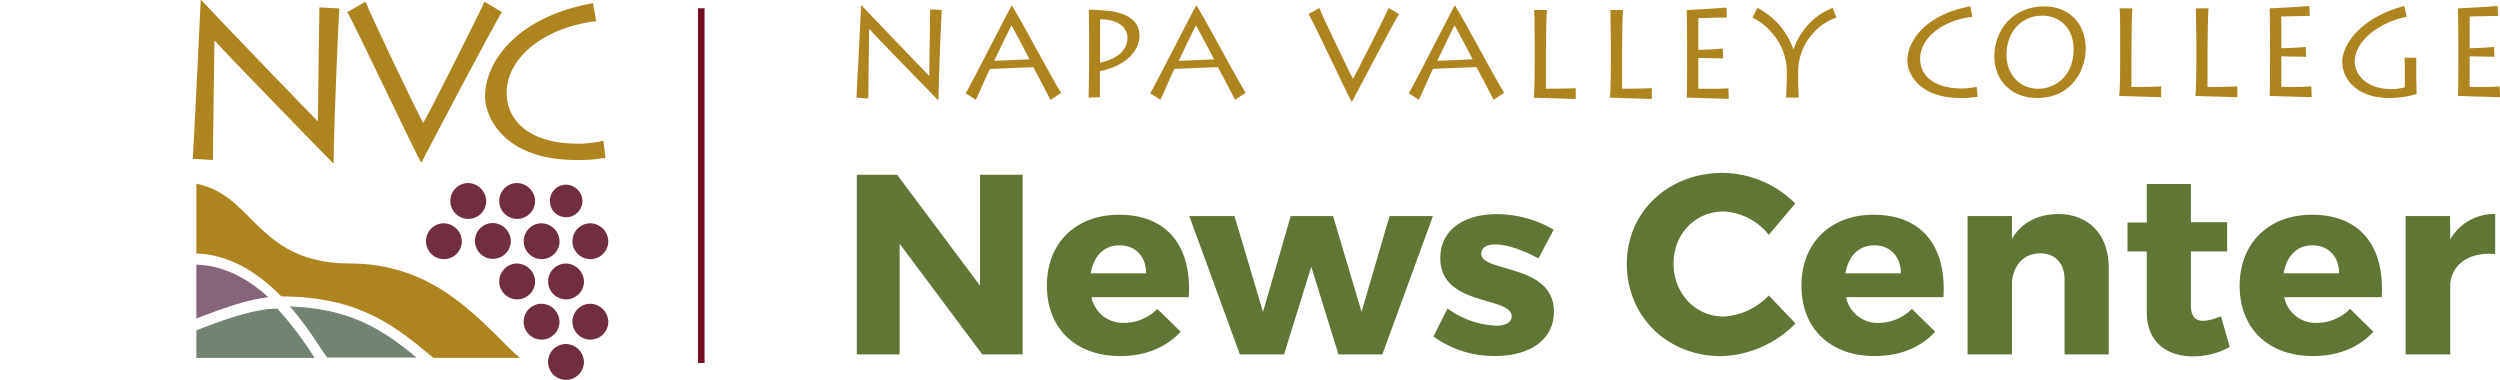 <svg xmlns="http://www.w3.org/2000/svg" xmlns:xlink="http://www.w3.org/1999/xlink" viewBox="0 0 535.51 81.36"><defs><style>.cls-1,.cls-7{fill:none;}.cls-2{fill:#ae841f;}.cls-3{fill:#702e3e;}.cls-4{clip-path:url(#clip-path);}.cls-5{fill:#718472;stroke:#718472;stroke-width:0.22px;}.cls-6{fill:#866479;}.cls-7{stroke:#720e1f;stroke-miterlimit:10;stroke-width:1.39px;}.cls-8{fill:#607634;}</style><clipPath id="clip-path" transform="translate(41.3)"><rect class="cls-1" x="0.76" y="37.82" width="70.17" height="38.83"/></clipPath></defs><g id="Layer_2" data-name="Layer 2"><g id="Layer_1-2" data-name="Layer 1"><path class="cls-2" d="M0,34C.23,30.53,1.47,4.73,1.7,0h.09c1.29,1.47,23.51,24.56,25,26,0-1.29.28-22.91.33-24.42l4.27.23c-.19,2.75-1.06,21.53-1.24,33.1H30C28.78,33.7,5.55,9.87,4.73,8.72H4.64c0,1.61-.37,24.06-.33,25.57Z" transform="translate(41.3)"/><path class="cls-2" d="M66.22,2.59C64.62,5,50.61,31.6,49,34.77h-.09C47.9,33.35,34.45,4.7,33.08,2.59L37,.38c.74,2.07,11.44,24.52,12.35,25.94C50.15,25.22,61.91,1.85,62.46.38Z" transform="translate(41.3)"/><path class="cls-2" d="M88.4,33.81a33.57,33.57,0,0,1-6.25.46c-15.65,0-19.55-9.36-19.55-13.59,0-7.53,6.93-17.12,23.13-20l.69,3.86C75.91,5.72,67.23,12,67.23,19.9c0,5.6,4.41,10.88,15.38,10.88a24,24,0,0,0,5.33-.64Z" transform="translate(41.3)"/><path class="cls-3" d="M64.12,47.77a3.84,3.84,0,1,0,4,3.84A3.95,3.95,0,0,0,64.12,47.77Z" transform="translate(41.3)"/><path class="cls-3" d="M53.63,47.83a3.84,3.84,0,1,0,4,3.84A3.95,3.95,0,0,0,53.63,47.83Z" transform="translate(41.3)"/><path class="cls-3" d="M79.79,39.56a3.49,3.49,0,1,0,3.67,3.49A3.58,3.58,0,0,0,79.79,39.56Z" transform="translate(41.3)"/><path class="cls-3" d="M58.85,39.21a3.84,3.84,0,1,0,4,3.84A3.95,3.95,0,0,0,58.85,39.21Z" transform="translate(41.3)"/><path class="cls-3" d="M69.32,39.21a3.84,3.84,0,1,0,4,3.84A3.95,3.95,0,0,0,69.32,39.21Z" transform="translate(41.3)"/><path class="cls-3" d="M79.78,73.69a3.84,3.84,0,1,0,4,3.84A3.94,3.94,0,0,0,79.78,73.69Z" transform="translate(41.3)"/><path class="cls-3" d="M85,65.07a3.84,3.84,0,1,0,4,3.84A3.94,3.94,0,0,0,85,65.07Z" transform="translate(41.3)"/><path class="cls-3" d="M74.55,65.07a3.84,3.84,0,1,0,4,3.84A3.94,3.94,0,0,0,74.55,65.07Z" transform="translate(41.3)"/><path class="cls-3" d="M79.79,56.45a3.84,3.84,0,1,0,4,3.84A3.95,3.95,0,0,0,79.79,56.45Z" transform="translate(41.3)"/><path class="cls-3" d="M85,47.83a3.84,3.84,0,1,0,4,3.84A3.94,3.94,0,0,0,85,47.83Z" transform="translate(41.3)"/><path class="cls-3" d="M74.56,47.83a3.84,3.84,0,1,0,4,3.84A3.95,3.95,0,0,0,74.56,47.83Z" transform="translate(41.3)"/><path class="cls-3" d="M69.32,56.45a3.84,3.84,0,1,0,4,3.84A3.95,3.95,0,0,0,69.32,56.45Z" transform="translate(41.3)"/><g class="cls-4"><path class="cls-5" d="M18.05,66.22A73.37,73.37,0,0,1,25.9,76.59H-12.95c2-.8,4.17-1.73,6.32-2.64,8.54-3.6,18.21-7.67,24.68-7.73" transform="translate(41.3)"/><path class="cls-5" d="M21.06,65.77c13.13.51,19.93,5.31,26.56,10.7a0,0,0,0,1,0,0H28.82l-1.38-2a81.11,81.11,0,0,0-6.38-8.72Z" transform="translate(41.3)"/><path class="cls-6" d="M16.16,63.65C9.62,64.43,1,68.07-6.74,71.33c-4.64,2-9.87,4.24-13.43,5.34H-41.3c6.43-10.39,12.55-19.07,18.07-25.13C-19.44,54-14,56.67.08,56.67,6.53,56.67,11.88,59.75,16.16,63.65Z" transform="translate(41.3)"/><path class="cls-2" d="M18.94,63.48c-4.78-4.89-11.1-9.2-18.86-9.2-12.73,0-18.14-2.18-21.76-4.39Q-11.19,39-3.11,39c7.71,0,11.44,3.75,15.38,7.71,4.53,4.56,9.67,9.73,21.4,9.73,15.54,0,24.59,8.79,31.19,15.21,1.79,1.75,3.63,3.76,5.23,5H51.53C43.37,69.87,35.79,63.58,19,63.49" transform="translate(41.3)"/></g><line class="cls-7" x1="150.22" y1="1.77" x2="150.22" y2="77.76"/><path class="cls-8" d="M169.12,75.92l-17.71-23.7v23.7h-9.18V37.43h8.63l17.77,23.76V37.43h9.12V75.92Z" transform="translate(41.3)"/><path class="cls-8" d="M213.34,63.66H192.5a6.84,6.84,0,0,0,7,5.5,10,10,0,0,0,7.1-3l5,4.89c-3,3.3-7.48,5.22-12.92,5.22-9.68,0-15.73-6-15.73-15.06C182.93,52,189.2,46,198.38,46,208.83,46,214,52.83,213.34,63.66Zm-9.13-5.11c0-3.63-2.31-6-5.72-6s-5.55,2.42-6.16,6Z" transform="translate(41.3)"/><path class="cls-8" d="M245.41,75.92l-5.83-18.8-5.83,18.8h-9.46L213.45,46.28h9.68l6.11,20.52,5.94-20.52h9.07l6.1,20.52,6-20.52h9.29L254.81,75.92Z" transform="translate(41.3)"/><path class="cls-8" d="M291.5,49.2l-3.25,6.16c-3.57-1.93-6.87-3-9.35-3-1.7,0-2.91.66-2.91,2,0,4.07,15.62,2.09,15.56,12.43,0,6.1-5.33,9.46-12.48,9.46a21.92,21.92,0,0,1-13.31-4.18l3-6a19,19,0,0,0,10.51,3.69c1.87,0,3.24-.66,3.24-2,0-4.34-15.34-2.09-15.29-12.48,0-6.11,5.17-9.41,12.05-9.41A24.2,24.2,0,0,1,291.5,49.2Z" transform="translate(41.3)"/><path class="cls-8" d="M343.25,43.59l-5.67,6.71a13.18,13.18,0,0,0-9.67-5c-6.11,0-10.73,4.84-10.73,11.17s4.62,11.33,10.73,11.33a14.41,14.41,0,0,0,9.67-4.51l5.72,6a23.25,23.25,0,0,1-15.89,7c-11.6,0-20.24-8.52-20.24-19.79,0-11.11,8.86-19.47,20.57-19.47A22.36,22.36,0,0,1,343.25,43.59Z" transform="translate(41.3)"/><path class="cls-8" d="M375,63.66H354.14a6.86,6.86,0,0,0,7,5.5,10,10,0,0,0,7.09-3l5,4.89c-3,3.3-7.48,5.22-12.92,5.22-9.68,0-15.73-6-15.73-15.06C344.57,52,350.84,46,360,46,370.47,46,375.64,52.83,375,63.66Zm-9.13-5.11c0-3.63-2.3-6-5.71-6s-5.56,2.42-6.16,6Z" transform="translate(41.3)"/><path class="cls-8" d="M410.4,57.23V75.92h-9.46V59.87c0-3.47-2-5.61-5.22-5.61-3.46,0-5.66,2.47-6.05,6V75.92h-9.51V46.28h9.51v4.84c2.09-3.46,5.5-5.22,9.9-5.28C406.11,45.84,410.4,50.3,410.4,57.23Z" transform="translate(41.3)"/><path class="cls-8" d="M436.31,74.33a16.2,16.2,0,0,1-7.92,2c-5.72,0-9.84-3.24-9.84-9.4V53.87h-4.13V47.66h4.13V39.41H428V47.6h7.76v6.27H428V65.48c0,2.31,1,3.3,2.75,3.24a10.2,10.2,0,0,0,3.69-1Z" transform="translate(41.3)"/><path class="cls-8" d="M468.87,63.66H448a6.84,6.84,0,0,0,7,5.5,10,10,0,0,0,7.09-3l5,4.89c-3,3.3-7.48,5.22-12.93,5.22-9.67,0-15.72-6-15.72-15.06C438.46,52,444.73,46,453.91,46,464.36,46,469.53,52.83,468.87,63.66Zm-9.13-5.11c0-3.63-2.31-6-5.72-6s-5.55,2.42-6.16,6Z" transform="translate(41.3)"/><path class="cls-8" d="M483.55,51.29a10.83,10.83,0,0,1,9.63-5.45v8.58c-5.5-.49-9.13,2.09-9.63,6.27V75.92H474V46.28h9.51Z" transform="translate(41.3)"/><path class="cls-2" d="M142.16,20.91c.13-2,.86-17.09,1-19.85h0c.76.86,13.74,14.35,14.59,15.21,0-.75.16-13.38.19-14.27l2.5.14c-.11,1.6-.62,12.57-.73,19.33h-.05c-.73-.72-14.3-14.64-14.78-15.31h0c0,.94-.22,14.05-.19,14.93Z" transform="translate(41.3)"/><path class="cls-2" d="M165.57,20c1.47-2.57,9.2-17.8,9.84-18.82h.05C177.82,5,184.18,17.1,186,19.89l-2.28,1.5c-.53-1-3.38-6.52-3.67-7l-9.31.38c-.32.51-2.52,5.68-3,6.6Zm13.67-7.29c-.29-.59-3.59-6.84-3.86-7.27-.4.59-3.48,7.16-3.73,7.59Z" transform="translate(41.3)"/><path class="cls-2" d="M191.87,20.91c.06-1.16.13-7.62.13-9.52v-3c0-.62-.07-5.9-.07-6.3a38,38,0,0,1,5,.34c3.59.59,5.84,2.31,5.84,5.15,0,3.68-3.38,6.65-8.47,7.67v1.58c0,.54,0,3.46,0,4Zm2.47-7.49c3.38-.72,5.87-2.44,5.87-5.39,0-.8-.45-3.83-5.87-3.91Z" transform="translate(41.3)"/><path class="cls-2" d="M205.09,20c1.47-2.57,9.2-17.8,9.84-18.82H215c2.36,3.8,8.71,15.9,10.53,18.69l-2.27,1.5c-.54-1-3.38-6.52-3.68-7l-9.3.38c-.33.51-2.53,5.68-3,6.6Zm13.68-7.29c-.3-.59-3.6-6.84-3.87-7.27-.4.59-3.48,7.16-3.72,7.59Z" transform="translate(41.3)"/><path class="cls-2" d="M258.38,3c-.94,1.4-9.12,17-10.08,18.8h-.06C247.68,21,239.82,4.23,239,3l2.3-1.28c.43,1.2,6.68,14.32,7.22,15.15.45-.65,7.32-14.3,7.64-15.15Z" transform="translate(41.3)"/><path class="cls-2" d="M260.48,20c1.47-2.57,9.2-17.8,9.84-18.82h.05c2.36,3.8,8.72,15.9,10.54,18.69l-2.27,1.5c-.54-1-3.38-6.52-3.68-7l-9.31.38c-.32.51-2.52,5.68-3,6.6Zm13.68-7.29c-.3-.59-3.6-6.84-3.87-7.27-.4.59-3.48,7.16-3.72,7.59Z" transform="translate(41.3)"/><path class="cls-2" d="M290.06,2.14c-.11.58-.22,5.87-.22,9.25V19c.65,0,3.81,0,6.39-.11v2.31c-.38,0-8.34-.27-9-.27.21-1.42.21-7.16.21-7.81V9.54c0-.43-.05-6.9-.11-7.4Z" transform="translate(41.3)"/><path class="cls-2" d="M306.36,2.14c-.1.58-.21,5.87-.21,9.25V19c.64,0,3.81,0,6.38-.11v2.31c-.37,0-8.34-.27-9-.27.22-1.42.22-7.16.22-7.81V9.54c0-.43-.06-6.9-.11-7.4Z" transform="translate(41.3)"/><path class="cls-2" d="M329,21.18c-.43,0-8.5-.27-9-.27.08-1.42.08-7.16.08-7.78V9.54c0-.43-.05-6.9-.08-7.4.64,0,7.64-.41,8.5-.51l.11,2.11c-.86,0-5.69.14-6.12.14v6.81c.49,0,3.92-.13,5.23-.3l.08,2.12c-.59,0-4.77-.1-5.31-.1V19c.65,0,4.24.08,6.44-.08Z" transform="translate(41.3)"/><path class="cls-2" d="M341.31,20.91c0-.62.13-3.46.13-3.81v-2A12.44,12.44,0,0,0,338,6.77a11.73,11.73,0,0,0-3.94-3l1.1-2.09a17,17,0,0,1,4.18,3.13,15.68,15.68,0,0,1,3.49,5.77h.05a15.32,15.32,0,0,1,3.25-5.42,14.16,14.16,0,0,1,5.15-3.48l.8,2.09a11.37,11.37,0,0,0-5.12,3.48,12.34,12.34,0,0,0-3.09,7.81v2.52c0,.37.08,2.76.14,3.3Z" transform="translate(41.3)"/><path class="cls-2" d="M382.33,20.72a19.94,19.94,0,0,1-3.65.27c-9.14,0-11.42-5.47-11.42-7.94,0-4.39,4.05-10,13.51-11.69l.4,2.25C375,4.31,370,8,370,12.6c0,3.27,2.57,6.35,9,6.35a14.4,14.4,0,0,0,3.11-.37Z" transform="translate(41.3)"/><path class="cls-2" d="M385.89,12.14c0-5.95,4.21-10.78,10.68-10.78,5.06,0,8.9,3.35,8.9,9.15,0,4.18-2.79,10.48-10.41,10.48C389.22,21,385.89,16.86,385.89,12.14Zm17-1.5c0-4.8-3.17-7.29-6.68-7.29-4.8,0-7.72,3.8-7.72,8.39,0,4,2.62,7.27,6.83,7.27C399.33,19,402.87,15.92,402.87,10.64Z" transform="translate(41.3)"/><path class="cls-2" d="M415.47,1.79c-.11.59-.21,5.87-.21,9.25v7.59c.64,0,3.8,0,6.38-.11v2.31c-.38,0-8.34-.27-9-.27.21-1.42.21-7.16.21-7.8V9.19c0-.43,0-6.89-.1-7.4Z" transform="translate(41.3)"/><path class="cls-2" d="M431.78,1.79c-.11.59-.22,5.87-.22,9.25v7.59c.65,0,3.81,0,6.39-.11v2.31c-.38,0-8.35-.27-9-.27.22-1.42.22-7.16.22-7.8V9.19c0-.43-.06-6.89-.11-7.4Z" transform="translate(41.3)"/><path class="cls-2" d="M453.87,20.83c-.43,0-8.5-.27-9-.27.08-1.42.08-7.16.08-7.78V9.19c0-.43-.05-6.89-.08-7.4.65,0,7.65-.4,8.5-.51l.11,2.12c-.86,0-5.68.13-6.11.13v6.81c.48,0,3.91-.13,5.23-.29l.08,2.12c-.59,0-4.78-.11-5.31-.11v6.55c.64,0,4.23.07,6.43-.09Z" transform="translate(41.3)"/><path class="cls-2" d="M476.27,16.38c0,1,.08,3.4.08,3.75a19.73,19.73,0,0,1-5.93.86c-6.09,0-10-3.4-10-7.83,0-3,3.14-9.14,13.28-11.88l.53,2.33c-6.11,1.18-11.15,5.31-11.15,9.58,0,2.79,2.57,5.9,7.88,5.9a9.68,9.68,0,0,0,2.87-.41V14.21c0-.78-.05-1.69-.08-1.85h2.52c0,.64,0,1.26,0,2.06Z" transform="translate(41.3)"/><path class="cls-2" d="M494.21,20.83c-.43,0-8.5-.27-9-.27.08-1.42.08-7.16.08-7.78V9.19c0-.43-.05-6.89-.08-7.4.65,0,7.65-.4,8.51-.51l.1,2.12c-.86,0-5.68.13-6.11.13v6.81c.48,0,3.91-.13,5.23-.29l.08,2.12c-.59,0-4.78-.11-5.31-.11v6.55c.64,0,4.23.07,6.43-.09Z" transform="translate(41.3)"/></g></g></svg>